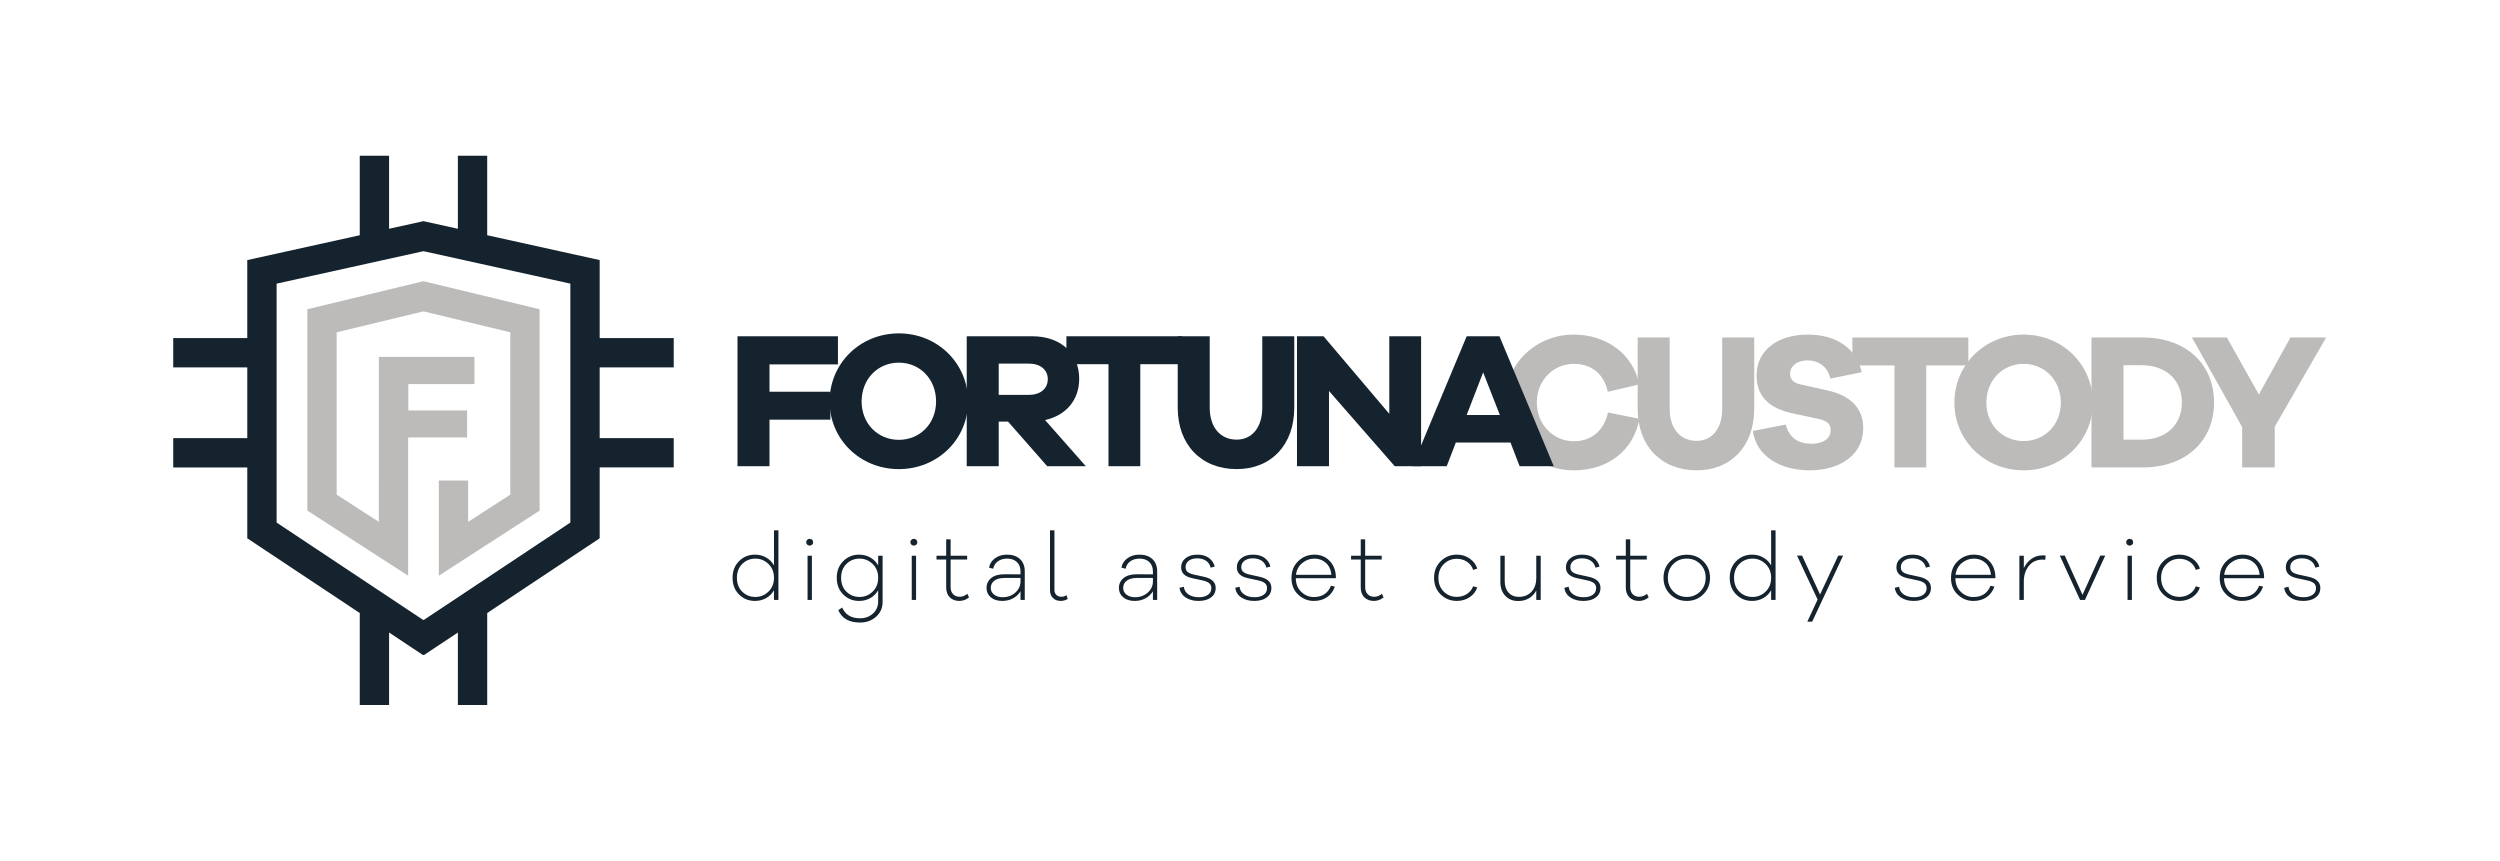<svg xmlns:inkscape="http://www.inkscape.org/namespaces/inkscape" xmlns:sodipodi="http://sodipodi.sourceforge.net/DTD/sodipodi-0.dtd" xmlns="http://www.w3.org/2000/svg" xmlns:svg="http://www.w3.org/2000/svg" id="svg2" width="2002.667" height="689.333" viewBox="0 0 2002.667 689.333"><defs id="defs6"></defs><g id="g8" transform="matrix(1.333,0,0,-1.333,0,689.333)"><g id="g10" transform="scale(0.1)"><path d="m 9458.17,2344.87 c -231.88,0 -414.83,178.3 -414.83,407.86 0,228.41 182.95,407.87 414.83,407.87 192.28,0 355.43,-114.2 392.75,-299.48 l -188.78,-44.28 c -24.5,113.01 -103.75,167.79 -203.97,167.79 -123.52,0 -222.56,-99.06 -222.56,-231.9 0,-132.83 99.04,-233.07 222.56,-233.07 99.07,0 178.31,55.96 205.12,172.49 l 188.76,-37.3 c -36.11,-195.78 -193.43,-309.98 -393.88,-309.98" style="fill:#bcbbb9;fill-opacity:1;fill-rule:nonzero;stroke:none" id="path12"></path><path d="m 10195.9,2344.87 c -212.07,0 -354.26,145.68 -354.26,369.42 v 428.83 h 192.26 v -428.83 c 0,-118.87 64.1,-192.3 162,-192.3 92.1,0 153.8,73.43 153.8,192.3 v 428.83 h 192.3 v -428.83 c 0,-223.74 -138.7,-369.42 -346.1,-369.42" style="fill:#bcbbb9;fill-opacity:1;fill-rule:nonzero;stroke:none" id="path14"></path><path d="m 11187.7,2934.52 -188.8,-38.45 c -14,73.41 -74.6,109.55 -136.3,109.55 -64.1,0 -104.9,-34.96 -104.9,-79.25 0,-31.47 14,-54.77 62.9,-65.25 l 162,-36.14 c 135.2,-30.29 214.4,-103.72 214.4,-227.23 0,-166.64 -148,-252.88 -321.6,-252.88 -176,0 -320.5,83.91 -341.5,236.56 l 198.1,38.47 c 19.9,-80.43 75.8,-115.39 153.9,-115.39 72.2,0 115.4,32.63 115.4,80.43 0,34.96 -16.4,57.1 -72.3,68.74 l -163.2,34.95 c -111.8,25.66 -209.7,83.92 -209.7,226.08 0,151.49 125.8,245.89 308.8,245.89 170.1,0 293.7,-83.91 322.8,-226.08" style="fill:#bcbbb9;fill-opacity:1;fill-rule:nonzero;stroke:none" id="path16"></path><path d="m 11575.8,2362.35 h -191.1 v 612.97 h -252.9 v 167.8 h 696.9 v -167.8 h -252.9 v -612.97" style="fill:#bcbbb9;fill-opacity:1;fill-rule:nonzero;stroke:none" id="path18"></path><path d="m 12384.6,2751.58 c 0,133.99 -96.7,233.05 -223.7,233.05 -127,0 -223.8,-99.06 -223.8,-233.05 0,-132.86 96.8,-230.74 223.8,-230.74 127,0 223.7,97.88 223.7,230.74 z m 192.3,0 c 0,-227.25 -183,-406.71 -416,-406.71 -233.1,0 -416,179.46 -416,406.71 0,228.38 182.9,409.02 416,409.02 233,0 416,-180.64 416,-409.02" style="fill:#bcbbb9;fill-opacity:1;fill-rule:nonzero;stroke:none" id="path20"></path><path d="m 13111.9,2752.73 c 0,135.17 -95.6,223.74 -241.2,223.74 h -109.6 v -447.48 h 109.6 c 145.6,0 241.2,88.58 241.2,223.74 z m 193.4,0 c 0,-231.89 -170.1,-390.38 -427.7,-390.38 h -308.8 v 780.77 h 308.8 c 257.6,0 427.7,-158.49 427.7,-390.39" style="fill:#bcbbb9;fill-opacity:1;fill-rule:nonzero;stroke:none" id="path22"></path><path d="m 13474.3,2362.35 v 242.38 l -301.8,538.39 h 209.8 l 192.3,-342.61 189.9,342.61 h 214.4 l -308.8,-536.06 v -244.71 h -195.8" style="fill:#bcbbb9;fill-opacity:1;fill-rule:nonzero;stroke:none" id="path24"></path><path d="m 4990.17,2817.14 v -167.82 h -365.91 v -279.66 h -192.27 v 780.76 h 603.62 v -168.97 h -411.35 v -164.31 h 365.91" style="fill:#14232e;fill-opacity:1;fill-rule:nonzero;stroke:none" id="path26"></path><path d="m 5625.33,2758.89 c 0,133.98 -96.72,233.04 -223.74,233.04 -127.02,0 -223.74,-99.06 -223.74,-233.04 0,-132.86 96.72,-230.75 223.74,-230.75 127.02,0 223.74,97.89 223.74,230.75 z m 192.28,0 c 0,-227.26 -182.95,-406.71 -416.02,-406.71 -233.07,0 -416.01,179.45 -416.01,406.71 0,228.38 182.94,409.01 416.01,409.01 233.07,0 416.02,-180.63 416.02,-409.01" style="fill:#14232e;fill-opacity:1;fill-rule:nonzero;stroke:none" id="path28"></path><path d="m 6296.66,2892.87 c 0,55.95 -44.29,93.24 -113.05,93.24 h -181.79 v -187.62 h 181.79 c 68.76,0 113.05,37.31 113.05,94.38 z m -238.92,-255.18 h -55.92 v -268.03 h -192.26 v 780.76 h 395.02 c 168.97,0 280.84,-102.54 280.84,-255.21 0,-128.18 -79.22,-220.24 -205.08,-248.2 l 244.71,-277.35 h -231.9 l -235.41,268.03" style="fill:#14232e;fill-opacity:1;fill-rule:nonzero;stroke:none" id="path30"></path><path d="m 6852.56,2369.66 h -191.09 v 612.97 h -252.89 v 167.79 h 696.86 v -167.79 h -252.88 v -612.97" style="fill:#14232e;fill-opacity:1;fill-rule:nonzero;stroke:none" id="path32"></path><path d="m 7431.78,2352.18 c -212.08,0 -354.25,145.67 -354.25,369.41 v 428.83 h 192.27 v -428.83 c 0,-118.87 64.11,-192.29 161.98,-192.29 92.06,0 153.82,73.42 153.82,192.29 v 428.83 h 192.3 v -428.83 c 0,-223.74 -138.68,-369.41 -346.12,-369.41" style="fill:#14232e;fill-opacity:1;fill-rule:nonzero;stroke:none" id="path34"></path><path d="m 8381.62,2369.66 -395.05,452.15 v -452.15 h -192.29 v 780.76 h 159.66 l 395.05,-466.11 v 466.11 h 191.1 v -780.76 h -158.47" style="fill:#14232e;fill-opacity:1;fill-rule:nonzero;stroke:none" id="path36"></path><path d="m 8814.01,2677.3 h 199.3 l -100.22,256.37 z m 263.37,-165.48 h -328.62 l -54.77,-142.16 h -206.27 l 326.29,780.76 h 196.94 l 326.3,-780.76 h -205.07 l -54.8,142.16" style="fill:#14232e;fill-opacity:1;fill-rule:nonzero;stroke:none" id="path38"></path><path d="m 4618.15,1615.98 c 22.1,21.37 33.17,49.08 33.17,83.14 0,34.06 -11.14,61.77 -33.42,83.14 -22.29,21.37 -48.28,32.07 -77.99,32.07 -31.16,0 -57.51,-10.62 -79.06,-31.81 -21.56,-21.17 -32.34,-48.98 -32.34,-83.4 0,-34.78 10.68,-62.69 32.06,-83.71 21.37,-20.99 47.82,-31.49 79.34,-31.49 30.06,0 56.15,10.68 78.24,32.06 z m 59.78,-50 h -26.61 v 58.15 c -11.6,-20.3 -27.44,-36.06 -47.57,-47.28 -20.09,-11.23 -42.46,-16.85 -67.09,-16.85 -37.31,0 -69.02,12.87 -95.12,38.57 -26.08,25.74 -39.13,59.23 -39.13,100.55 0,40.93 13.05,74.35 39.13,100.26 26.1,25.88 57.81,38.85 95.12,38.85 24.63,0 47,-5.71 67.09,-17.12 20.13,-11.4 35.97,-27.26 47.57,-47.54 v 210.82 h 26.61 v -418.41" style="fill:#14232e;fill-opacity:1;fill-rule:nonzero;stroke:none" id="path40"></path><path d="m 4852.97,1565.98 v 265.72 h 26.06 v -265.72 z m 27.7,361.36 c 3.98,-3.96 5.98,-8.86 5.98,-14.65 0,-5.82 -2,-10.61 -5.98,-14.41 -3.96,-3.82 -8.88,-5.71 -14.67,-5.71 -6.16,0 -11.23,1.89 -15.21,5.71 -3.99,3.8 -5.97,8.59 -5.97,14.41 0,5.79 1.98,10.69 5.97,14.65 3.98,4.01 9.05,5.98 15.21,5.98 5.79,0 10.71,-1.97 14.67,-5.98" style="fill:#14232e;fill-opacity:1;fill-rule:nonzero;stroke:none" id="path42"></path><path d="m 5244.23,1615.98 c 22.12,21.37 33.16,49.08 33.16,83.14 0,34.06 -11.15,61.77 -33.42,83.14 -22.27,21.37 -48.29,32.07 -77.98,32.07 -31.15,0 -57.52,-10.62 -79.08,-31.81 -21.55,-21.17 -32.31,-48.98 -32.31,-83.4 0,-34.78 10.68,-62.69 32.06,-83.71 21.38,-20.99 47.82,-31.49 79.33,-31.49 30.05,0 56.15,10.68 78.24,32.06 z m 59.79,-63.59 c -0.36,-35.5 -13.58,-64.76 -39.67,-87.75 -26.1,-23.02 -57.95,-34.52 -95.65,-34.52 -66.31,0 -109.95,24.83 -130.94,74.45 l 23.34,15.76 c 18.49,-43.11 54.37,-64.67 107.6,-64.67 30.06,0 55.62,9.34 76.63,27.99 21.02,18.66 31.7,42.47 32.06,71.46 v 69.02 c -11.58,-20.3 -27.45,-36.06 -47.54,-47.28 -20.12,-11.23 -42.5,-16.85 -67.13,-16.85 -37.31,0 -69.01,12.87 -95.07,38.57 -26.1,25.74 -39.14,59.23 -39.14,100.55 0,40.93 13.04,74.35 39.14,100.26 26.06,25.88 57.76,38.85 95.07,38.85 24.63,0 47.01,-5.71 67.13,-17.12 20.09,-11.4 35.96,-27.26 47.54,-47.54 v 58.13 h 26.63 v -279.31" style="fill:#14232e;fill-opacity:1;fill-rule:nonzero;stroke:none" id="path44"></path><path d="m 5479.04,1565.98 v 265.72 h 26.1 v -265.72 z m 27.74,361.36 c 3.96,-3.96 5.93,-8.86 5.93,-14.65 0,-5.82 -1.97,-10.61 -5.93,-14.41 -4.01,-3.82 -8.9,-5.71 -14.69,-5.71 -6.18,0 -11.23,1.89 -15.22,5.71 -3.98,3.8 -5.98,8.59 -5.98,14.41 0,5.79 2,10.69 5.98,14.65 3.99,4.01 9.04,5.98 15.22,5.98 5.79,0 10.68,-1.97 14.69,-5.98" style="fill:#14232e;fill-opacity:1;fill-rule:nonzero;stroke:none" id="path46"></path><path d="m 5823.6,1581.2 c -18.5,-14.15 -37.88,-21.2 -58.15,-21.2 -23.92,0 -43.14,7.16 -57.62,21.46 -14.48,14.32 -21.73,34.16 -21.73,59.51 v 167.92 h -58.15 v 22.81 h 58.15 v 98.36 h 26.62 v -98.36 h 99.45 v -22.81 h -99.45 v -166.28 c 0,-17.77 4.98,-31.81 14.94,-42.14 9.98,-10.3 23.1,-15.48 39.4,-15.48 16.66,0 32.06,5.98 46.18,17.94 l 10.36,-21.73" style="fill:#14232e;fill-opacity:1;fill-rule:nonzero;stroke:none" id="path48"></path><path d="m 6101.57,1609.98 c 20.81,18.48 31.22,41.32 31.22,68.48 v 19.56 h -96.73 c -26.44,0 -46.72,-5.51 -60.84,-16.56 -14.15,-11.05 -21.2,-25.45 -21.2,-43.21 0,-16.3 6.62,-29.71 19.85,-40.21 13.19,-10.51 30.51,-15.76 51.89,-15.76 29.71,0 54.95,9.24 75.81,27.7 z m 27.97,201.62 c 19.19,-17.75 28.8,-42.38 28.8,-73.9 v -171.72 h -25.55 v 52.17 c -10.49,-17.76 -25.35,-31.88 -44.54,-42.39 -19.2,-10.51 -40.96,-15.76 -65.2,-15.76 -28.63,0 -51.55,7.23 -68.76,21.74 -17.2,14.48 -25.81,33.13 -25.81,55.97 0,24.63 9.32,44.55 27.98,59.77 18.66,15.23 45.36,22.83 80.17,22.83 l 96.16,-0.56 v 16.86 c 0,24.28 -7.22,43.29 -21.74,57.05 -14.47,13.77 -33.85,20.67 -58.12,20.67 -22.48,0 -41.31,-5.54 -56.53,-16.59 -15.21,-11.05 -24.46,-25.81 -27.71,-44.28 l -24.99,6.53 c 3.99,23.16 15.94,42 35.85,56.51 19.94,14.48 44.03,21.73 72.27,21.73 32.63,0 58.52,-8.89 77.72,-26.63" style="fill:#14232e;fill-opacity:1;fill-rule:nonzero;stroke:none" id="path50"></path><path d="m 6336.65,1625.21 c 0,-11.95 3.89,-21.64 11.66,-29.07 7.78,-7.43 17.86,-11.15 30.17,-11.15 10.5,0 20.83,3.08 30.98,9.26 l 7.04,-22.31 c -12.65,-7.97 -26.8,-11.94 -42.39,-11.94 -19.19,0 -34.67,5.87 -46.44,17.67 -11.78,11.75 -17.68,27.26 -17.68,46.46 v 360.26 h 26.66 v -359.18" style="fill:#14232e;fill-opacity:1;fill-rule:nonzero;stroke:none" id="path52"></path><path d="m 6897.21,1609.98 c 20.84,18.48 31.24,41.32 31.24,68.48 v 19.56 h -96.72 c -26.46,0 -46.73,-5.51 -60.87,-16.56 -14.12,-11.05 -21.2,-25.45 -21.2,-43.21 0,-16.3 6.61,-29.71 19.83,-40.21 13.23,-10.51 30.53,-15.76 51.91,-15.76 29.7,0 54.97,9.24 75.81,27.7 z m 27.98,201.62 c 19.2,-17.75 28.81,-42.38 28.81,-73.9 v -171.72 h -25.55 v 52.17 c -10.51,-17.76 -25.35,-31.88 -44.57,-42.39 -19.19,-10.51 -40.93,-15.76 -65.2,-15.76 -28.63,0 -51.54,7.23 -68.74,21.74 -17.23,14.48 -25.81,33.13 -25.81,55.97 0,24.63 9.34,44.55 27.99,59.77 18.66,15.23 45.36,22.83 80.14,22.83 l 96.19,-0.56 v 16.86 c 0,24.28 -7.26,43.29 -21.73,57.05 -14.48,13.77 -33.89,20.67 -58.16,20.67 -22.45,0 -41.29,-5.54 -56.51,-16.59 -15.2,-11.05 -24.45,-25.81 -27.71,-44.28 l -25.01,6.53 c 4,23.16 15.94,42 35.88,56.51 19.92,14.48 44.01,21.73 72.28,21.73 32.6,0 58.5,-8.89 77.7,-26.63" style="fill:#14232e;fill-opacity:1;fill-rule:nonzero;stroke:none" id="path54"></path><path d="m 7114.33,1645.32 c 1.82,-19.58 11.05,-34.96 27.74,-46.21 16.66,-11.22 37.47,-16.83 62.48,-16.83 22.45,0 40.58,4.79 54.34,14.4 13.78,9.61 20.65,22.91 20.65,39.93 0,13.05 -4.36,23.12 -13.05,30.17 -8.68,7.07 -21.19,12.4 -37.49,16.04 l -65.2,14.12 c -43.85,9.41 -65.76,30.99 -65.76,64.66 0,22.83 8.97,41.32 26.91,55.44 17.94,14.12 41.39,21.19 70.37,21.19 28.24,0 51.45,-6.61 69.56,-19.83 18.1,-13.22 29.68,-30.53 34.76,-51.91 l -24.46,-6.5 c -3.61,17.01 -12.48,30.6 -26.6,40.75 -14.15,10.15 -32.09,15.2 -53.82,15.2 -21.37,0 -38.39,-4.8 -51.08,-14.38 -12.69,-9.62 -19.01,-22.38 -19.01,-38.32 0,-13.04 4.18,-22.83 12.51,-29.34 8.32,-6.54 20.47,-11.61 36.38,-15.23 l 64.13,-14.12 c 45.29,-10.51 67.94,-32.6 67.94,-66.3 0,-24.28 -9.43,-43.39 -28.27,-57.33 -18.84,-13.95 -43.64,-20.92 -74.45,-20.92 -31.52,0 -57.59,6.97 -78.24,20.92 -20.66,13.94 -32.79,33.24 -36.43,57.87 l 26.09,6.53" style="fill:#14232e;fill-opacity:1;fill-rule:nonzero;stroke:none" id="path56"></path><path d="m 7449.13,1645.32 c 1.82,-19.58 11.04,-34.96 27.7,-46.21 16.66,-11.22 37.5,-16.83 62.49,-16.83 22.48,0 40.6,4.79 54.36,14.4 13.76,9.61 20.64,22.91 20.64,39.93 0,13.05 -4.34,23.12 -13.03,30.17 -8.71,7.07 -21.19,12.4 -37.52,16.04 l -65.2,14.12 c -43.83,9.41 -65.77,30.99 -65.77,64.66 0,22.83 8.98,41.32 26.92,55.44 17.94,14.12 41.38,21.19 70.38,21.19 28.24,0 51.43,-6.61 69.55,-19.83 18.12,-13.22 29.7,-30.53 34.78,-51.91 l -24.45,-6.5 c -3.61,17.01 -12.51,30.6 -26.63,40.75 -14.14,10.15 -32.06,15.2 -53.79,15.2 -21.38,0 -38.42,-4.8 -51.08,-14.38 -12.69,-9.62 -19.02,-22.38 -19.02,-38.32 0,-13.04 4.15,-22.83 12.48,-29.34 8.33,-6.54 20.48,-11.61 36.42,-15.23 l 64.12,-14.12 c 45.29,-10.51 67.92,-32.6 67.92,-66.3 0,-24.28 -9.41,-43.39 -28.24,-57.33 -18.87,-13.95 -43.67,-20.92 -74.46,-20.92 -31.52,0 -57.61,6.97 -78.24,20.92 -20.66,13.94 -32.81,33.24 -36.42,57.87 l 26.09,6.53" style="fill:#14232e;fill-opacity:1;fill-rule:nonzero;stroke:none" id="path58"></path><path d="m 7826,1787.7 c -21.55,-17.77 -34.13,-41.32 -37.77,-70.67 h 213.03 c -3.25,30.45 -14.3,54.26 -33.14,71.49 -18.83,17.19 -42.03,25.81 -69.56,25.81 -26.8,0 -51,-8.87 -72.56,-26.63 z m 201.89,-91.29 h -240.73 c 0.35,-34.07 11.42,-61.42 33.16,-82.07 21.73,-20.66 46.72,-30.99 74.99,-30.99 50.69,0 85.14,22.66 103.23,67.95 l 23.37,-5.44 c -10.14,-27.91 -26.08,-49.18 -47.82,-63.84 -21.73,-14.69 -48,-22.02 -78.78,-22.02 -35.88,0 -67.21,12.69 -94.01,38.04 -26.81,25.35 -40.24,58.69 -40.24,99.98 0,41.67 13.59,75.45 40.77,101.36 27.17,25.88 59.42,38.85 96.73,38.85 36.58,0 66.92,-12.22 91.01,-36.67 24.09,-24.48 36.88,-56.26 38.32,-95.4 v -9.75" style="fill:#14232e;fill-opacity:1;fill-rule:nonzero;stroke:none" id="path60"></path><path d="m 8314.86,1581.2 c -18.48,-14.15 -37.86,-21.2 -58.13,-21.2 -23.94,0 -43.13,7.16 -57.61,21.46 -14.51,14.32 -21.74,34.16 -21.74,59.51 v 167.92 h -58.15 v 22.81 h 58.15 v 98.36 h 26.63 v -98.36 h 99.45 v -22.81 h -99.45 v -166.28 c 0,-17.77 4.97,-31.81 14.94,-42.14 9.95,-10.3 23.1,-15.48 39.4,-15.48 16.66,0 32.06,5.98 46.18,17.94 l 10.33,-21.73" style="fill:#14232e;fill-opacity:1;fill-rule:nonzero;stroke:none" id="path62"></path><path d="m 8815.12,1601.57 c 17.94,11.41 30.52,26.89 37.75,46.47 l 24.47,-7.07 c -7.97,-24.27 -23.19,-43.83 -45.64,-58.69 -22.45,-14.85 -48.01,-22.28 -76.63,-22.28 -38.04,0 -70.38,12.87 -96.99,38.57 -26.65,25.74 -39.96,59.23 -39.96,100.55 0,40.57 13.41,73.89 40.22,99.98 26.81,26.09 59.05,39.13 96.73,39.13 28.24,0 53.61,-7.61 76.06,-22.83 22.48,-15.2 38.06,-35.5 46.75,-60.87 l -25.01,-8.15 c -6.88,21.01 -19.28,37.42 -37.22,49.18 -17.94,11.79 -38.13,17.66 -60.58,17.66 -30.81,0 -56.96,-10.69 -78.53,-32.06 -21.56,-21.37 -32.34,-48.72 -32.34,-82.04 0,-34.42 10.71,-62.13 32.08,-83.14 21.38,-21.02 47.62,-31.53 78.79,-31.53 22.09,0 42.13,5.72 60.05,17.12" style="fill:#14232e;fill-opacity:1;fill-rule:nonzero;stroke:none" id="path64"></path><path d="m 9258.86,1565.98 h -26.63 v 56.51 c -10.51,-19.91 -25.09,-35.42 -43.73,-46.46 -18.65,-11.06 -40.34,-16.57 -64.94,-16.57 -32.24,0 -58.18,10.49 -77.7,31.51 -19.59,21.01 -29.38,48.74 -29.38,83.13 v 157.6 h 26.1 v -153.78 c 0,-27.91 7.68,-50.46 23.11,-67.66 15.38,-17.19 35.75,-25.81 61.11,-25.81 31.87,0 57.43,10.23 76.63,30.71 19.22,20.47 28.8,48.26 28.8,83.42 v 133.12 h 26.63 v -265.72" style="fill:#14232e;fill-opacity:1;fill-rule:nonzero;stroke:none" id="path66"></path><path d="m 9426.81,1645.32 c 1.84,-19.58 11.07,-34.96 27.73,-46.21 16.66,-11.22 37.49,-16.83 62.48,-16.83 22.48,0 40.6,4.79 54.34,14.4 13.79,9.61 20.65,22.91 20.65,39.93 0,13.05 -4.33,23.12 -13.02,30.17 -8.71,7.07 -21.22,12.4 -37.52,16.04 l -65.2,14.12 c -43.83,9.41 -65.76,30.99 -65.76,64.66 0,22.83 8.96,41.32 26.91,55.44 17.94,14.12 41.39,21.19 70.37,21.19 28.24,0 51.44,-6.61 69.56,-19.83 18.12,-13.22 29.71,-30.53 34.78,-51.91 l -24.45,-6.5 c -3.61,17.01 -12.51,30.6 -26.63,40.75 -14.15,10.15 -32.06,15.2 -53.8,15.2 -21.37,0 -38.41,-4.8 -51.07,-14.38 -12.69,-9.62 -19.02,-22.38 -19.02,-38.32 0,-13.04 4.15,-22.83 12.51,-29.34 8.3,-6.54 20.45,-11.61 36.39,-15.23 l 64.12,-14.12 c 45.27,-10.51 67.92,-32.6 67.92,-66.3 0,-24.28 -9.43,-43.39 -28.24,-57.33 -18.87,-13.95 -43.67,-20.92 -74.45,-20.92 -31.52,0 -57.59,6.97 -78.25,20.92 -20.66,13.94 -32.81,33.24 -36.42,57.87 l 26.07,6.53" style="fill:#14232e;fill-opacity:1;fill-rule:nonzero;stroke:none" id="path68"></path><path d="m 9907.76,1581.2 c -18.45,-14.15 -37.83,-21.2 -58.12,-21.2 -23.92,0 -43.11,7.16 -57.62,21.46 -14.48,14.32 -21.73,34.16 -21.73,59.51 v 167.92 h -58.13 v 22.81 h 58.13 v 98.36 h 26.62 v -98.36 h 99.48 v -22.81 h -99.48 v -166.28 c 0,-17.77 5,-31.81 14.94,-42.14 9.97,-10.3 23.13,-15.48 39.43,-15.48 16.66,0 32.03,5.98 46.18,17.94 l 10.3,-21.73" style="fill:#14232e;fill-opacity:1;fill-rule:nonzero;stroke:none" id="path70"></path><path d="m 10217.3,1616.77 c 21.9,21.94 32.9,49.36 32.9,82.35 0,33.32 -10.9,60.87 -32.6,82.6 -21.8,21.74 -48.8,32.61 -81,32.61 -32.3,0 -59.2,-10.87 -81,-32.61 -21.7,-21.73 -32.6,-49.28 -32.6,-82.6 0,-32.99 11,-60.41 32.9,-82.35 21.9,-21.91 48.8,-32.85 80.7,-32.85 31.9,0 58.8,10.94 80.7,32.85 z m 18.7,181.51 c 26.8,-26.25 40.3,-59.31 40.3,-99.16 0,-39.85 -13.5,-73.02 -40.3,-99.44 -26.8,-26.45 -59.9,-39.68 -99.4,-39.68 -39.5,0 -72.7,13.23 -99.5,39.68 -26.8,26.42 -40.18,59.59 -40.18,99.44 0,39.85 13.38,72.91 40.18,99.16 26.8,26.27 60,39.42 99.5,39.42 39.5,0 72.6,-13.15 99.4,-39.42" style="fill:#14232e;fill-opacity:1;fill-rule:nonzero;stroke:none" id="path72"></path><path d="m 10610.5,1615.98 c 22.1,21.37 33.1,49.08 33.1,83.14 0,34.06 -11.1,61.77 -33.4,83.14 -22.3,21.37 -48.2,32.07 -78,32.07 -31.1,0 -57.5,-10.62 -79,-31.81 -21.6,-21.17 -32.4,-48.98 -32.4,-83.4 0,-34.78 10.7,-62.69 32.1,-83.71 21.4,-20.99 47.8,-31.49 79.3,-31.49 30.1,0 56.2,10.68 78.3,32.06 z m 59.8,-50 h -26.7 v 58.15 c -11.6,-20.3 -27.4,-36.06 -47.5,-47.28 -20.1,-11.23 -42.5,-16.85 -67.1,-16.85 -37.4,0 -69,12.87 -95.1,38.57 -26.1,25.74 -39.1,59.23 -39.1,100.55 0,40.93 13,74.35 39.1,100.26 26.1,25.88 57.7,38.85 95.1,38.85 24.6,0 47,-5.71 67.1,-17.12 20.1,-11.4 35.9,-27.26 47.5,-47.54 v 210.82 h 26.7 v -418.41" style="fill:#14232e;fill-opacity:1;fill-rule:nonzero;stroke:none" id="path74"></path><path d="m 10890.4,1435.55 h -29.3 l 61.9,132.6 -123.9,264.12 h 30.4 l 108.2,-233.7 109.2,233.7 h 29.3 l -185.8,-396.72" style="fill:#14232e;fill-opacity:1;fill-rule:nonzero;stroke:none" id="path76"></path><path d="m 11412.7,1645.32 c 1.8,-19.58 11,-34.96 27.7,-46.21 16.6,-11.22 37.5,-16.83 62.5,-16.83 22.4,0 40.5,4.79 54.3,14.4 13.8,9.61 20.7,22.91 20.7,39.93 0,13.05 -4.4,23.12 -13.1,30.17 -8.7,7.07 -21.2,12.4 -37.5,16.04 l -65.2,14.12 c -43.8,9.41 -65.7,30.99 -65.7,64.66 0,22.83 8.9,41.32 26.9,55.44 17.9,14.12 41.3,21.19 70.3,21.19 28.3,0 51.5,-6.61 69.6,-19.83 18.1,-13.22 29.7,-30.53 34.8,-51.91 l -24.5,-6.5 c -3.6,17.01 -12.5,30.6 -26.6,40.75 -14.1,10.15 -32.1,15.2 -53.8,15.2 -21.4,0 -38.4,-4.8 -51.1,-14.38 -12.7,-9.62 -19,-22.38 -19,-38.32 0,-13.04 4.2,-22.83 12.5,-29.34 8.3,-6.54 20.5,-11.61 36.4,-15.23 l 64.1,-14.12 c 45.3,-10.51 68,-32.6 68,-66.3 0,-24.28 -9.5,-43.39 -28.3,-57.33 -18.9,-13.95 -43.7,-20.92 -74.5,-20.92 -31.5,0 -57.6,6.97 -78.2,20.92 -20.6,13.94 -32.8,33.24 -36.4,57.87 l 26.1,6.53" style="fill:#14232e;fill-opacity:1;fill-rule:nonzero;stroke:none" id="path78"></path><path d="m 11789.6,1787.7 c -21.6,-17.77 -34.2,-41.32 -37.8,-70.67 h 213 c -3.2,30.45 -14.3,54.26 -33.1,71.49 -18.9,17.19 -42.1,25.81 -69.6,25.81 -26.8,0 -51,-8.87 -72.5,-26.63 z m 201.8,-91.29 h -240.7 c 0.4,-34.07 11.4,-61.42 33.2,-82.07 21.7,-20.66 46.7,-30.99 75,-30.99 50.7,0 85.1,22.66 103.2,67.95 l 23.4,-5.44 c -10.2,-27.91 -26.1,-49.18 -47.9,-63.84 -21.7,-14.69 -48,-22.02 -78.7,-22.02 -35.9,0 -67.2,12.69 -94,38.04 -26.9,25.35 -40.3,58.69 -40.3,99.98 0,41.67 13.6,75.45 40.8,101.36 27.2,25.88 59.4,38.85 96.7,38.85 36.6,0 66.9,-12.22 91,-36.67 24.1,-24.48 36.9,-56.26 38.3,-95.4 v -9.75" style="fill:#14232e;fill-opacity:1;fill-rule:nonzero;stroke:none" id="path80"></path><path d="m 12293.6,1832.27 -2.7,-25.02 c -3.6,0.72 -8.9,1.1 -15.8,1.1 -35.1,0 -62.7,-12.61 -82.8,-37.77 -20.1,-25.18 -30.2,-56.44 -30.2,-93.75 v -110.85 h -26.6 v 265.72 h 26.6 v -74.42 c 11.2,23.16 26.6,41.74 45.9,55.68 19.4,13.94 41.8,20.92 67.1,20.92 7.3,0 13.5,-0.54 18.5,-1.61" style="fill:#14232e;fill-opacity:1;fill-rule:nonzero;stroke:none" id="path82"></path><path d="m 12529.5,1565.98 h -29.3 l -121.8,266.29 h 29.9 l 106.5,-235.87 106.5,235.87 h 29.9 l -121.7,-266.29" style="fill:#14232e;fill-opacity:1;fill-rule:nonzero;stroke:none" id="path84"></path><path d="m 12785.5,1565.98 v 265.72 h 26.1 v -265.72 z m 27.7,361.36 c 4,-3.96 6,-8.86 6,-14.65 0,-5.82 -2,-10.61 -6,-14.41 -4,-3.82 -8.9,-5.71 -14.7,-5.71 -6.1,0 -11.2,1.89 -15.2,5.71 -4,3.8 -6,8.59 -6,14.41 0,5.79 2,10.69 6,14.65 4,4.01 9.1,5.98 15.2,5.98 5.8,0 10.7,-1.97 14.7,-5.98" style="fill:#14232e;fill-opacity:1;fill-rule:nonzero;stroke:none" id="path86"></path><path d="m 13158,1601.57 c 17.9,11.41 30.6,26.89 37.8,46.47 l 24.4,-7.07 c -7.9,-24.27 -23.1,-43.83 -45.6,-58.69 -22.5,-14.85 -48,-22.28 -76.6,-22.28 -38.1,0 -70.4,12.87 -97,38.57 -26.7,25.74 -40,59.23 -40,100.55 0,40.57 13.5,73.89 40.3,99.98 26.8,26.09 59,39.13 96.7,39.13 28.2,0 53.6,-7.61 76.1,-22.83 22.4,-15.2 38,-35.5 46.7,-60.87 l -25,-8.15 c -6.9,21.01 -19.3,37.42 -37.2,49.18 -18,11.79 -38.2,17.66 -60.6,17.66 -30.8,0 -57,-10.69 -78.5,-32.06 -21.6,-21.37 -32.4,-48.72 -32.4,-82.04 0,-34.42 10.7,-62.13 32.1,-83.14 21.3,-21.02 47.6,-31.53 78.8,-31.53 22.1,0 42.1,5.72 60,17.12" style="fill:#14232e;fill-opacity:1;fill-rule:nonzero;stroke:none" id="path88"></path><path d="m 13404.2,1787.7 c -21.5,-17.77 -34.1,-41.32 -37.8,-70.67 h 213.1 c -3.3,30.45 -14.4,54.26 -33.2,71.49 -18.8,17.19 -42,25.81 -69.5,25.81 -26.8,0 -51,-8.87 -72.6,-26.63 z m 201.9,-91.29 h -240.8 c 0.4,-34.07 11.5,-61.42 33.2,-82.07 21.7,-20.66 46.8,-30.99 75,-30.99 50.7,0 85.1,22.66 103.2,67.95 l 23.4,-5.44 c -10.1,-27.91 -26.1,-49.18 -47.8,-63.84 -21.8,-14.69 -48,-22.02 -78.8,-22.02 -35.9,0 -67.2,12.69 -94,38.04 -26.8,25.35 -40.2,58.69 -40.2,99.98 0,41.67 13.6,75.45 40.7,101.36 27.2,25.88 59.5,38.85 96.8,38.85 36.5,0 66.9,-12.22 91,-36.67 24.1,-24.48 36.8,-56.26 38.3,-95.4 v -9.75" style="fill:#14232e;fill-opacity:1;fill-rule:nonzero;stroke:none" id="path90"></path><path d="m 13752.9,1645.32 c 1.8,-19.58 11,-34.96 27.7,-46.21 16.6,-11.22 37.5,-16.83 62.5,-16.83 22.4,0 40.5,4.79 54.3,14.4 13.8,9.61 20.7,22.91 20.7,39.93 0,13.05 -4.4,23.12 -13.1,30.17 -8.7,7.07 -21.2,12.4 -37.5,16.04 l -65.2,14.12 c -43.8,9.41 -65.7,30.99 -65.7,64.66 0,22.83 8.9,41.32 26.9,55.44 17.9,14.12 41.3,21.19 70.3,21.19 28.3,0 51.5,-6.61 69.6,-19.83 18.1,-13.22 29.7,-30.53 34.8,-51.91 l -24.5,-6.5 c -3.6,17.01 -12.5,30.6 -26.6,40.75 -14.1,10.15 -32.1,15.2 -53.8,15.2 -21.4,0 -38.4,-4.8 -51.1,-14.38 -12.7,-9.62 -19,-22.38 -19,-38.32 0,-13.04 4.2,-22.83 12.5,-29.34 8.3,-6.54 20.5,-11.61 36.4,-15.23 l 64.1,-14.12 c 45.3,-10.51 67.9,-32.6 67.9,-66.3 0,-24.28 -9.4,-43.39 -28.2,-57.33 -18.9,-13.95 -43.7,-20.92 -74.5,-20.92 -31.5,0 -57.6,6.97 -78.2,20.92 -20.6,13.94 -32.8,33.24 -36.4,57.87 l 26.1,6.53" style="fill:#14232e;fill-opacity:1;fill-rule:nonzero;stroke:none" id="path92"></path><path d="M 2544.9,3481.46 1846.94,3312.85 V 2102.87 l 605.87,-391.42 v 560.74 h 0.01 v 270.19 h 354.39 v 162.13 h -353.52 v 158.74 h 397.42 v 163.24 h -574.47 v -742.95 h -0.08 v -248.37 l -253.36,163.62 v 975.41 l 521.7,126.01 521.71,-126.01 v -975.41 l -253.36,-163.62 v 248.37 H 2637 v -572.09 l 605.87,391.42 v 1209.98 l -697.97,168.61" style="fill:#bcbbb9;fill-opacity:1;fill-rule:nonzero;stroke:none" id="path94"></path><path d="m 3427.49,2030.9 -880.82,-585.3 -1.77,1.17 -1.76,-1.17 -880.82,585.3 v 1435.88 l 882.58,195.05 882.59,-195.05 z m 621.26,932.4 v 176.26 h -445 v 468.8 l -675.88,149.26 v 477.77 h -176.26 v -438.85 l -206.71,45.65 -206.7,-45.65 v 438.85 h -176.26 v -477.77 l -675.88,-149.26 v -468.8 h -445 V 2963.3 h 445 v -424.79 h -445 v -176.25 h 445 v -425.94 l 675.88,-449.05 V 934.609 h 176.26 v 435.561 l 204.36,-135.79 2.34,1.63 2.36,-1.63 204.35,135.79 V 934.609 h 176.26 v 552.661 l 675.88,449.05 v 425.94 h 445 v 176.25 h -445 v 424.79 h 445" style="fill:#14232e;fill-opacity:1;fill-rule:nonzero;stroke:none" id="path96"></path></g></g></svg>